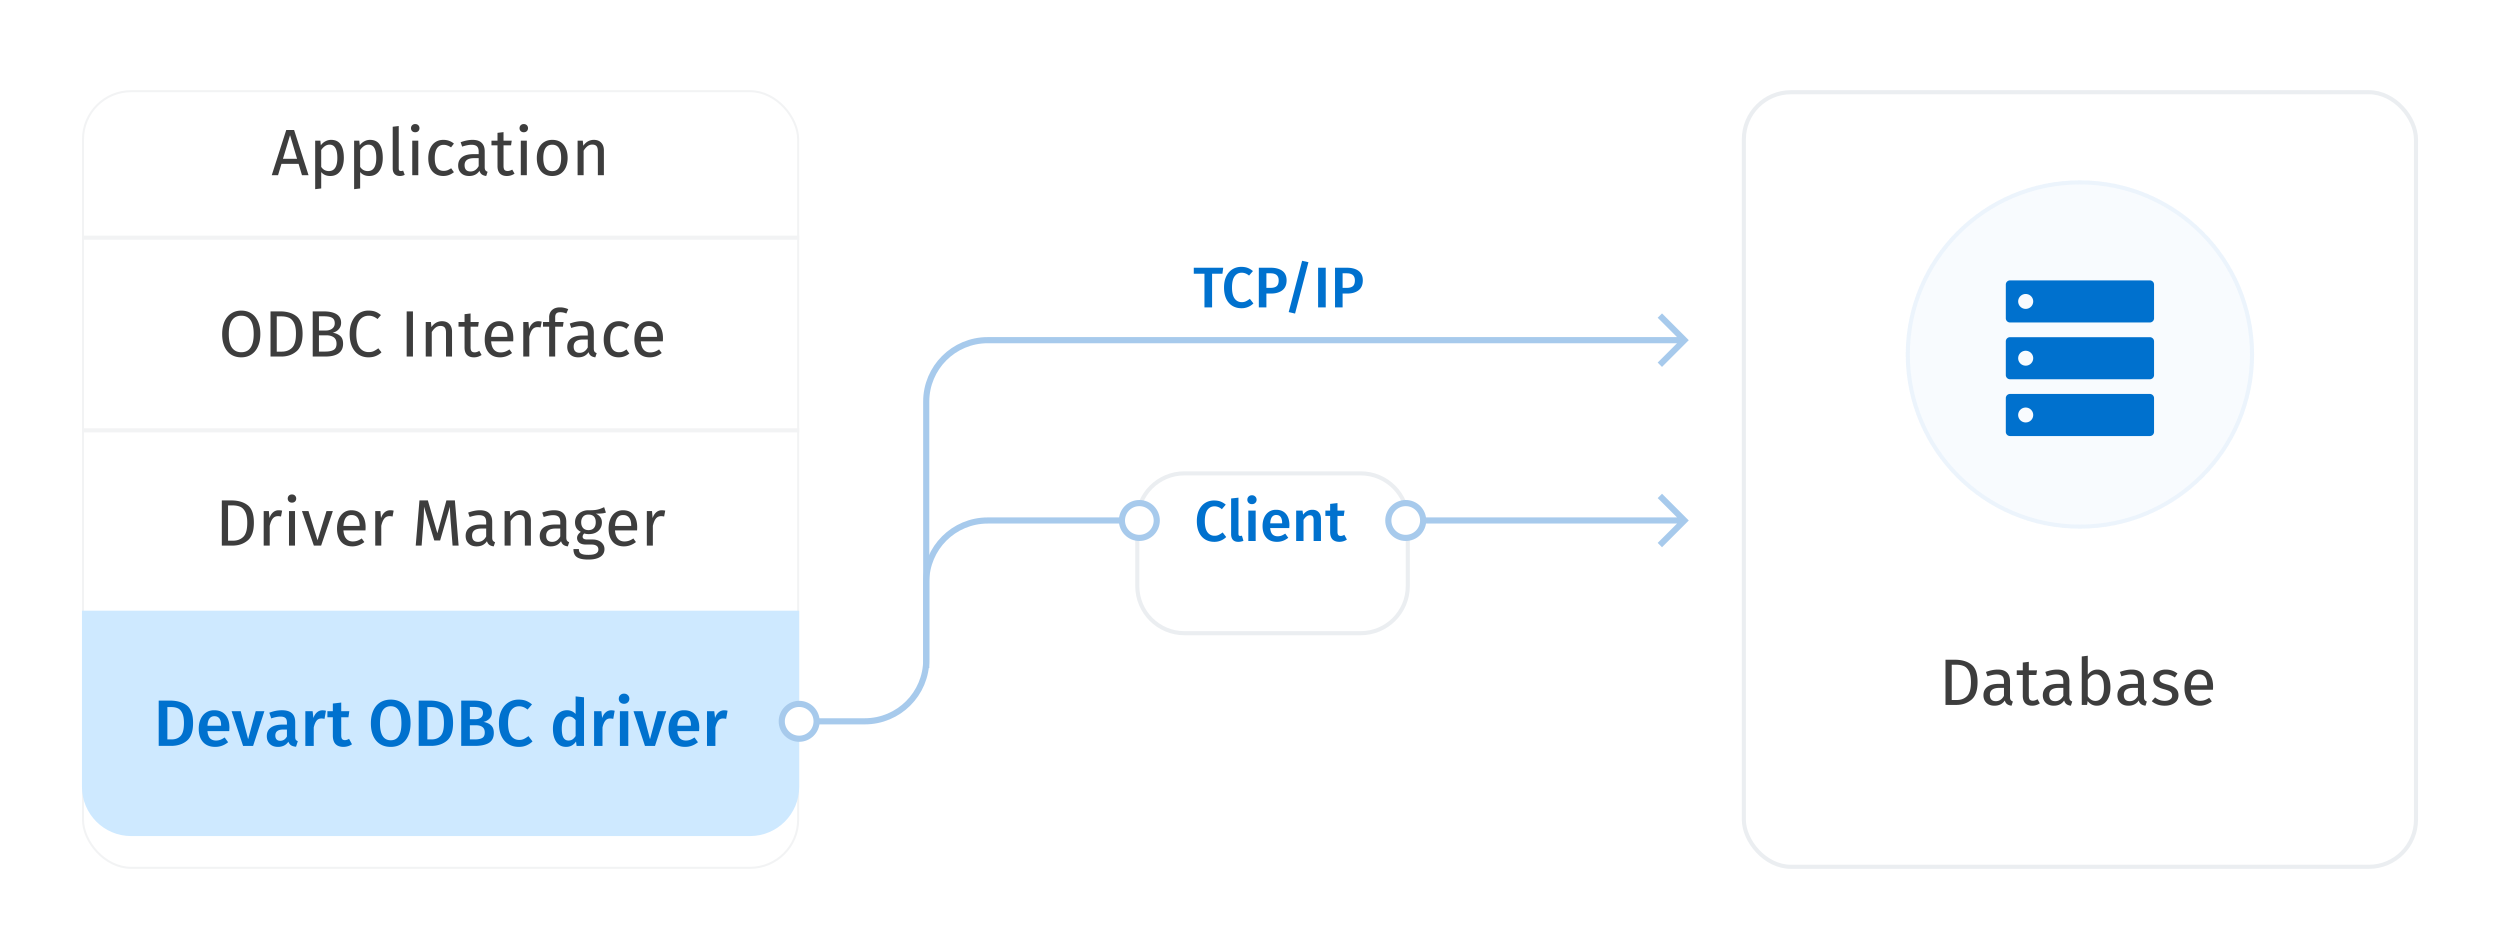 <svg width="610" height="230" viewBox="0 0 610 230" fill="none" xmlns="http://www.w3.org/2000/svg"><g filter="url(#filter0_dd)"><rect x="425" y="14" width="165" height="190" rx="12" fill="#fff"/><rect x="425.5" y="14.5" width="164" height="189" rx="11.5" stroke="#EBEEF1"/></g><path d="M477.006 160.976c1.664 0 2.997.389 4 1.168 1.013.768 1.52 2.197 1.52 4.288 0 2.037-.507 3.477-1.52 4.32-1.003.832-2.224 1.248-3.664 1.248h-2.64v-11.024h2.304zm-.784 9.824h1.232c1.024 0 1.856-.315 2.496-.944.64-.629.96-1.771.96-3.424 0-1.163-.166-2.053-.496-2.672-.331-.629-.752-1.045-1.264-1.248-.512-.213-1.115-.32-1.808-.32h-1.12v8.608zm14.22-.768c0 .341.059.597.176.768a1.1 1.1 0 00.528.368l-.336 1.024c-.437-.053-.789-.176-1.056-.368-.266-.192-.464-.491-.592-.896-.565.843-1.402 1.264-2.512 1.264-.832 0-1.488-.235-1.968-.704s-.72-1.083-.72-1.84c0-.896.32-1.584.96-2.064.651-.48 1.568-.72 2.752-.72h1.296v-.624c0-.597-.144-1.024-.432-1.28-.288-.256-.73-.384-1.328-.384-.618 0-1.376.149-2.272.448l-.368-1.072c1.046-.384 2.016-.576 2.912-.576.992 0 1.734.245 2.224.736.491.48.736 1.168.736 2.064v3.856zm-3.456 1.056c.843 0 1.504-.437 1.984-1.312v-1.936h-1.104c-1.557 0-2.336.576-2.336 1.728 0 .501.123.88.368 1.136.246.256.608.384 1.088.384zm10.735.528a3.236 3.236 0 01-1.888.576c-.714 0-1.274-.203-1.68-.608-.394-.416-.592-1.013-.592-1.792v-5.088h-1.472v-1.136h1.472v-1.904l1.472-.176v2.08h2l-.16 1.136h-1.84v5.024c0 .437.075.757.224.96.16.192.422.288.784.288.352 0 .726-.123 1.12-.368l.56 1.008zm7.206-1.584c0 .341.058.597.176.768.117.16.293.283.528.368l-.336 1.024c-.438-.053-.79-.176-1.056-.368-.267-.192-.464-.491-.592-.896-.566.843-1.403 1.264-2.512 1.264-.832 0-1.488-.235-1.968-.704s-.72-1.083-.72-1.84c0-.896.32-1.584.96-2.064.65-.48 1.568-.72 2.752-.72h1.296v-.624c0-.597-.144-1.024-.432-1.28-.288-.256-.731-.384-1.328-.384-.619 0-1.376.149-2.272.448l-.368-1.072c1.045-.384 2.016-.576 2.912-.576.992 0 1.733.245 2.224.736.49.48.736 1.168.736 2.064v3.856zm-3.456 1.056c.842 0 1.504-.437 1.984-1.312v-1.936h-1.104c-1.558 0-2.336.576-2.336 1.728 0 .501.122.88.368 1.136.245.256.608.384 1.088.384zm10.335-7.712c.96 0 1.722.389 2.288 1.168.565.768.848 1.845.848 3.232 0 .875-.134 1.648-.4 2.32-.267.661-.651 1.179-1.152 1.552-.502.363-1.088.544-1.76.544-.886 0-1.632-.373-2.24-1.12l-.144.928h-1.296v-11.824l1.472-.176v4.624c.608-.832 1.402-1.248 2.384-1.248zm-.528 7.648c.65 0 1.157-.261 1.52-.784.373-.533.56-1.355.56-2.464 0-1.141-.171-1.963-.512-2.464-.342-.512-.827-.768-1.456-.768-.747 0-1.403.437-1.968 1.312v4.032c.224.352.496.629.816.832.33.203.677.304 1.04.304zm11.852-.992c0 .341.058.597.176.768.117.16.293.283.528.368l-.336 1.024c-.438-.053-.79-.176-1.056-.368-.267-.192-.464-.491-.592-.896-.566.843-1.403 1.264-2.512 1.264-.832 0-1.488-.235-1.968-.704s-.72-1.083-.72-1.84c0-.896.32-1.584.96-2.064.65-.48 1.568-.72 2.752-.72h1.296v-.624c0-.597-.144-1.024-.432-1.28-.288-.256-.731-.384-1.328-.384-.619 0-1.376.149-2.272.448l-.368-1.072c1.045-.384 2.016-.576 2.912-.576.992 0 1.733.245 2.224.736.49.48.736 1.168.736 2.064v3.856zm-3.456 1.056c.842 0 1.504-.437 1.984-1.312v-1.936h-1.104c-1.558 0-2.336.576-2.336 1.728 0 .501.122.88.368 1.136.245.256.608.384 1.088.384zm8.767-7.712c.576 0 1.093.08 1.552.24.458.16.896.4 1.312.72l-.64.976a4.142 4.142 0 00-1.088-.576 3.076 3.076 0 00-1.088-.192c-.48 0-.859.101-1.136.304a.918.918 0 00-.416.8c0 .341.128.608.384.8.266.192.741.379 1.424.56.938.235 1.637.555 2.096.96.469.405.704.96.704 1.664 0 .832-.326 1.467-.976 1.904-.64.437-1.424.656-2.352.656-1.28 0-2.342-.368-3.184-1.104l.816-.928c.661.565 1.44.848 2.336.848.544 0 .981-.112 1.312-.336.33-.224.496-.523.496-.896 0-.299-.059-.539-.176-.72-.118-.192-.32-.352-.608-.48-.278-.139-.699-.283-1.264-.432-.896-.235-1.547-.549-1.952-.944-.395-.405-.592-.912-.592-1.52 0-.437.128-.832.384-1.184.266-.352.629-.624 1.088-.816a3.909 3.909 0 011.568-.304zm11.549 4.16c0 .245-.011.496-.032.752h-5.376c.064.928.298 1.611.704 2.048.405.437.928.656 1.568.656.405 0 .778-.059 1.12-.176a4.523 4.523 0 001.072-.56l.64.88c-.896.704-1.878 1.056-2.944 1.056-1.174 0-2.091-.384-2.752-1.152-.651-.768-.976-1.824-.976-3.168 0-.875.138-1.648.416-2.32.288-.683.693-1.216 1.216-1.6.533-.384 1.157-.576 1.872-.576 1.12 0 1.978.368 2.576 1.104.597.736.896 1.755.896 3.056zm-1.456-.432c0-.832-.166-1.467-.496-1.904-.331-.437-.827-.656-1.488-.656-1.206 0-1.862.885-1.968 2.656h3.952v-.096z" fill="#3D3D3D"/><circle cx="507.5" cy="86.5" r="42.5" fill="#0071CE" fill-opacity=".03"/><circle cx="507.5" cy="86.5" r="42" stroke="#0071CE" stroke-opacity=".05"/><path d="M489.418 69.438v8.224a1.023 1.023 0 00.637.945c.125.051.259.078.395.078h34.106a1.038 1.038 0 00.954-.632c.052-.124.078-.257.078-.391v-8.224a1.011 1.011 0 00-.302-.723 1.037 1.037 0 00-.73-.3H490.45c-.274 0-.536.108-.73.3a1.02 1.02 0 00-.302.723zm5.299 5.875c-.39.098-.802.066-1.171-.091a1.825 1.825 0 01-.875-.778 1.8 1.8 0 01-.22-1.144c.055-.395.24-.761.525-1.042a1.844 1.844 0 012.985.59 1.81 1.81 0 01-.401 1.993c-.233.23-.524.393-.843.472zM489.418 83.292v8.224a1.03 1.03 0 00.302.724 1.039 1.039 0 00.73.3h34.106a1.038 1.038 0 00.954-.632c.052-.124.078-.257.078-.392v-8.224a1.011 1.011 0 00-.302-.723 1.039 1.039 0 00-.73-.3H490.45a1.038 1.038 0 00-.954.632 1.03 1.03 0 00-.078.391zm5.299 5.876c-.39.098-.802.065-1.171-.092a1.825 1.825 0 01-.875-.777 1.8 1.8 0 01-.22-1.144c.055-.395.24-.761.525-1.042a1.844 1.844 0 012.985.589 1.81 1.81 0 01-.401 1.994c-.233.23-.524.392-.843.472zM489.418 97.147v8.224c0 .271.109.531.302.723.194.192.456.3.73.3h34.106a1.046 1.046 0 00.73-.3 1.014 1.014 0 00.302-.723v-8.224a1.012 1.012 0 00-.302-.723 1.026 1.026 0 00-.73-.3H490.45a1.038 1.038 0 00-.954.632 1.03 1.03 0 00-.078.391zm5.299 5.876c-.39.097-.802.065-1.171-.092a1.825 1.825 0 01-.875-.777 1.803 1.803 0 01.305-2.186 1.844 1.844 0 012.985.589 1.81 1.81 0 01-1.244 2.466z" fill="#0071CE"/><g filter="url(#filter1_dd)"><rect x="20" y="14" width="175" height="190" rx="12" fill="#fff"/><rect x="20.25" y="14.25" width="174.5" height="189.5" rx="11.75" stroke="#F2F3F4" stroke-width=".5"/></g><path d="M20 149h175v43c0 6.627-5.373 12-12 12H32c-6.627 0-12-5.373-12-12v-43z" fill="#CEE9FF"/><path d="M41.446 170.944c1.717 0 3.088.389 4.112 1.168 1.034.779 1.552 2.213 1.552 4.304 0 2.048-.507 3.493-1.52 4.336-1.014.832-2.299 1.248-3.856 1.248h-3.008v-11.056h2.72zm-.608 9.472h1.04c.938 0 1.674-.288 2.208-.864.533-.587.8-1.632.8-3.136 0-1.045-.139-1.851-.416-2.416-.267-.576-.624-.965-1.072-1.168-.438-.203-.966-.304-1.584-.304h-.976v7.888zm15.143-2.848c0 .107-.016.384-.048.832H50.62c.074.821.288 1.408.64 1.76.362.352.842.528 1.44.528.373 0 .725-.059 1.056-.176.33-.128.682-.32 1.056-.576l.848 1.168c-.939.757-1.984 1.136-3.136 1.136-1.291 0-2.288-.395-2.992-1.184-.694-.789-1.04-1.867-1.04-3.232 0-.864.149-1.637.448-2.32.298-.693.73-1.232 1.296-1.616.565-.395 1.237-.592 2.016-.592 1.184 0 2.101.379 2.752 1.136.65.747.976 1.792.976 3.136zm-2.032-.592c0-1.483-.55-2.224-1.648-2.224-.502 0-.896.187-1.184.56-.278.363-.443.949-.496 1.76h3.328v-.096zm5.36 5.024l-2.8-8.464h2.224l1.808 6.816 1.856-6.816h2.112L61.757 182h-2.448zm12.718-2.24c0 .331.048.576.144.736.107.149.272.267.496.352l-.432 1.36c-.48-.043-.875-.155-1.184-.336-.299-.192-.528-.491-.688-.896-.288.427-.65.747-1.088.96a3.31 3.31 0 01-1.44.304c-.843 0-1.51-.24-2-.72s-.736-1.109-.736-1.888c0-.917.33-1.616.992-2.096.672-.491 1.627-.736 2.864-.736h1.056v-.48c0-.544-.128-.923-.384-1.136-.245-.224-.645-.336-1.2-.336-.619 0-1.365.149-2.24.448l-.48-1.392c1.056-.405 2.08-.608 3.072-.608 2.165 0 3.248.971 3.248 2.912v3.552zm-3.648.992c.693 0 1.237-.347 1.632-1.04V178h-.848c-1.323 0-1.984.491-1.984 1.472 0 .405.101.72.304.944.203.224.501.336.896.336zm10.302-7.44c.31 0 .592.037.848.112l-.352 1.984a3.093 3.093 0 00-.752-.096c-.5 0-.896.181-1.184.544-.288.352-.517.901-.688 1.648V182h-2.048v-8.464h1.776l.192 1.664c.203-.608.496-1.072.88-1.392a1.974 1.974 0 011.328-.496zm7.204 8.288a3.275 3.275 0 01-1.008.48c-.363.107-.736.16-1.12.16-.832-.011-1.467-.245-1.904-.704-.427-.469-.64-1.157-.64-2.064v-4.464h-1.328v-1.472h1.328v-1.872l2.048-.24v2.112h1.968l-.208 1.472h-1.76v4.416c0 .416.069.715.208.896.149.181.378.272.688.272.32 0 .656-.107 1.008-.32l.72 1.328zm9.456-10.896c.992 0 1.85.224 2.576.672.725.448 1.28 1.104 1.664 1.968.394.864.592 1.904.592 3.12 0 1.205-.198 2.24-.592 3.104-.395.864-.955 1.525-1.68 1.984-.726.459-1.579.688-2.56.688-.992 0-1.851-.224-2.576-.672-.726-.448-1.286-1.104-1.68-1.968-.395-.864-.592-1.904-.592-3.12 0-1.195.197-2.224.592-3.088.394-.875.954-1.541 1.68-2 .736-.459 1.594-.688 2.576-.688zm0 1.616c-.854 0-1.504.336-1.952 1.008-.448.661-.672 1.712-.672 3.152 0 2.763.874 4.144 2.624 4.144.853 0 1.498-.331 1.936-.992.448-.661.672-1.717.672-3.168 0-1.44-.224-2.491-.672-3.152-.438-.661-1.083-.992-1.936-.992zm9.542-1.376c1.718 0 3.088.389 4.112 1.168 1.035.779 1.552 2.213 1.552 4.304 0 2.048-.506 3.493-1.52 4.336-1.013.832-2.298 1.248-3.856 1.248h-3.008v-11.056h2.72zm-.608 9.472h1.04c.939 0 1.675-.288 2.208-.864.534-.587.8-1.632.8-3.136 0-1.045-.138-1.851-.416-2.416-.266-.576-.624-.965-1.072-1.168-.437-.203-.965-.304-1.584-.304h-.976v7.888zm13.687-4.272c.758.139 1.366.411 1.824.816.47.405.704 1.024.704 1.856 0 1.152-.405 1.973-1.216 2.464-.81.48-1.946.72-3.408.72h-3.328v-11.056h2.896c3.051 0 4.576.939 4.576 2.816 0 .651-.197 1.184-.592 1.6-.394.405-.88.667-1.456.784zm-3.312-.656h1.296c.587 0 1.051-.128 1.392-.384.342-.267.512-.656.512-1.168 0-.533-.181-.907-.544-1.12-.352-.213-.906-.32-1.664-.32h-.992v2.992zm1.232 4.928c.779 0 1.371-.117 1.776-.352.416-.235.624-.677.624-1.328 0-.629-.197-1.083-.592-1.36-.384-.277-.912-.416-1.584-.416h-1.456v3.456h1.232zm10.661-9.712c.693 0 1.29.096 1.792.288a5.04 5.04 0 011.472.88l-1.088 1.264c-.63-.533-1.312-.8-2.048-.8-.822 0-1.478.331-1.968.992-.491.661-.736 1.701-.736 3.12 0 1.397.245 2.432.736 3.104.49.661 1.157.992 2 .992.426 0 .805-.08 1.136-.24.33-.16.698-.389 1.104-.688l.992 1.28c-.374.384-.848.704-1.424.96-.566.256-1.2.384-1.904.384-.96 0-1.808-.224-2.544-.672-.736-.448-1.307-1.104-1.712-1.968-.406-.875-.608-1.925-.608-3.152 0-1.205.208-2.24.624-3.104.426-.864 1.002-1.52 1.728-1.968.725-.448 1.541-.672 2.448-.672zM142.5 182h-1.808l-.144-1.072a2.981 2.981 0 01-1.008.96c-.405.235-.874.352-1.408.352-1.034 0-1.829-.4-2.384-1.2-.554-.8-.832-1.888-.832-3.264 0-.875.139-1.648.416-2.32.278-.683.672-1.211 1.184-1.584.523-.384 1.136-.576 1.84-.576.811 0 1.51.304 2.096.912v-4.288l2.048.224V182zm-3.792-1.312c.363 0 .683-.085.96-.256.278-.181.539-.459.784-.832v-3.872a2.649 2.649 0 00-.736-.672 1.686 1.686 0 00-.864-.224c-.554 0-.992.245-1.312.736-.309.48-.464 1.211-.464 2.192 0 1.045.139 1.797.416 2.256.278.448.683.672 1.216.672zm10.427-7.376c.309 0 .592.037.848.112l-.352 1.984a3.096 3.096 0 00-.752-.096c-.502 0-.896.181-1.184.544-.288.352-.518.901-.688 1.648V182h-2.048v-8.464h1.776l.192 1.664c.202-.608.496-1.072.88-1.392a1.972 1.972 0 011.328-.496zm2.12 8.688v-8.464h2.048V182h-2.048zm1.008-12.752c.384 0 .694.123.928.368.246.235.368.528.368.88s-.122.645-.368.88c-.234.235-.544.352-.928.352-.373 0-.682-.117-.928-.352a1.197 1.197 0 01-.352-.88c0-.352.118-.645.352-.88a1.26 1.26 0 01.928-.368zM157.371 182l-2.8-8.464h2.224l1.808 6.816 1.856-6.816h2.112L159.819 182h-2.448zm13.25-4.432c0 .107-.016.384-.048.832h-5.312c.075.821.288 1.408.64 1.76.363.352.843.528 1.44.528.374 0 .726-.059 1.056-.176.331-.128.683-.32 1.056-.576l.848 1.168c-.938.757-1.984 1.136-3.136 1.136-1.29 0-2.288-.395-2.992-1.184-.693-.789-1.04-1.867-1.04-3.232 0-.864.15-1.637.448-2.32.299-.693.731-1.232 1.296-1.616.566-.395 1.238-.592 2.016-.592 1.184 0 2.102.379 2.752 1.136.651.747.976 1.792.976 3.136zm-2.032-.592c0-1.483-.549-2.224-1.648-2.224-.501 0-.896.187-1.184.56-.277.363-.442.949-.496 1.76h3.328v-.096zm8.092-3.664c.31 0 .592.037.848.112l-.352 1.984a3.09 3.09 0 00-.752-.096c-.501 0-.896.181-1.184.544-.288.352-.517.901-.688 1.648V182h-2.048v-8.464h1.776l.192 1.664c.203-.608.496-1.072.88-1.392a1.974 1.974 0 011.328-.496z" fill="#0071CE"/><path d="M73.683 42.75l-.832-2.768h-4.176l-.832 2.768h-1.536l3.536-11.024h1.92l3.52 11.024h-1.6zm-4.64-4h3.44l-1.712-5.76-1.728 5.76zm11.732-4.624c1.077 0 1.866.384 2.368 1.152.501.768.752 1.85.752 3.248 0 1.323-.288 2.39-.864 3.2-.576.81-1.392 1.216-2.448 1.216-.939 0-1.675-.32-2.208-.96v4l-1.472.176v-11.84h1.264l.112 1.136c.31-.427.683-.752 1.12-.976a2.87 2.87 0 011.376-.352zm-.544 7.616c1.387 0 2.08-1.072 2.08-3.216 0-2.155-.635-3.232-1.904-3.232-.416 0-.795.123-1.136.368-.341.245-.64.56-.896.944v4.112c.213.33.48.587.8.768.32.17.672.256 1.056.256zm10.044-7.616c1.077 0 1.866.384 2.368 1.152.501.768.752 1.85.752 3.248 0 1.323-.288 2.39-.864 3.2-.576.81-1.392 1.216-2.448 1.216-.939 0-1.675-.32-2.208-.96v4l-1.472.176v-11.84h1.264l.112 1.136c.31-.427.683-.752 1.12-.976a2.87 2.87 0 011.376-.352zm-.544 7.616c1.387 0 2.08-1.072 2.08-3.216 0-2.155-.635-3.232-1.904-3.232-.416 0-.795.123-1.136.368-.341.245-.64.56-.896.944v4.112c.213.33.48.587.8.768.32.17.672.256 1.056.256zm7.852 1.2c-.544 0-.976-.16-1.296-.48-.31-.33-.464-.79-.464-1.376v-10.16l1.472-.176v10.304c0 .235.037.405.112.512.085.107.224.16.416.16.203 0 .384-.032.544-.096l.384 1.024a2.399 2.399 0 01-1.168.288zm4.479-8.624v8.432h-1.472v-8.432h1.472zm-.752-4.048c.31 0 .56.096.752.288a.977.977 0 01.288.72.977.977 0 01-.288.72c-.192.181-.442.272-.752.272-.298 0-.544-.09-.736-.272a.977.977 0 01-.288-.72c0-.288.096-.528.288-.72a.998.998 0 01.736-.288zm6.868 3.856c.501 0 .96.075 1.376.224a3.71 3.71 0 011.2.688l-.704.928a3.356 3.356 0 00-.88-.464 2.566 2.566 0 00-.928-.16c-.683 0-1.216.272-1.6.816-.373.544-.56 1.35-.56 2.416 0 1.067.187 1.856.56 2.368.373.501.907.752 1.6.752.331 0 .635-.048.912-.144.277-.107.587-.272.928-.496l.672.96c-.768.619-1.627.928-2.576.928-1.141 0-2.043-.384-2.704-1.152-.651-.768-.976-1.83-.976-3.184 0-.896.149-1.68.448-2.352.299-.672.72-1.195 1.264-1.568.555-.373 1.211-.56 1.968-.56zm10.092 6.656c0 .341.059.597.176.768.118.16.294.283.528.368l-.336 1.024c-.437-.053-.789-.176-1.056-.368-.266-.192-.464-.49-.592-.896-.565.843-1.402 1.264-2.512 1.264-.832 0-1.488-.235-1.968-.704-.48-.47-.72-1.083-.72-1.84 0-.896.32-1.584.96-2.064.651-.48 1.568-.72 2.752-.72h1.296v-.624c0-.597-.144-1.024-.432-1.28-.288-.256-.73-.384-1.328-.384-.618 0-1.376.15-2.272.448l-.368-1.072c1.046-.384 2.016-.576 2.912-.576.992 0 1.734.245 2.224.736.491.48.736 1.168.736 2.064v3.856zm-3.456 1.056c.843 0 1.504-.437 1.984-1.312V38.59h-1.104c-1.557 0-2.336.576-2.336 1.728 0 .501.123.88.368 1.136.246.256.608.384 1.088.384zm10.735.528a3.236 3.236 0 01-1.888.576c-.714 0-1.274-.203-1.68-.608-.394-.416-.592-1.013-.592-1.792v-5.088h-1.472v-1.136h1.472v-1.904l1.472-.176v2.08h2l-.16 1.136h-1.84v5.024c0 .437.075.757.224.96.16.192.422.288.784.288.331 0 .704-.112 1.12-.336l.56.976zm2.998-8.048v8.432h-1.472v-8.432h1.472zm-.752-4.048c.309 0 .56.096.752.288a.977.977 0 01.288.72.977.977 0 01-.288.72c-.192.181-.443.272-.752.272-.299 0-.544-.09-.736-.272a.977.977 0 01-.288-.72c0-.288.096-.528.288-.72a.996.996 0 01.736-.288zm6.963 3.856c1.184 0 2.102.395 2.752 1.184.662.79.992 1.861.992 3.216 0 .875-.149 1.648-.448 2.32-.298.661-.73 1.179-1.296 1.552-.565.363-1.237.544-2.016.544-1.184 0-2.106-.395-2.768-1.184-.661-.79-.992-1.861-.992-3.216 0-.875.15-1.643.448-2.304.299-.672.731-1.19 1.296-1.552.566-.373 1.243-.56 2.032-.56zm0 1.184c-1.461 0-2.192 1.077-2.192 3.232 0 2.144.726 3.216 2.176 3.216 1.451 0 2.176-1.077 2.176-3.232 0-2.144-.72-3.216-2.16-3.216zm10.144-1.184c.768 0 1.365.23 1.792.688.437.459.656 1.088.656 1.888v6.048h-1.472v-5.84c0-.597-.112-1.019-.336-1.264-.224-.245-.555-.368-.992-.368a1.92 1.92 0 00-1.184.384c-.341.256-.661.624-.96 1.104v5.984h-1.472v-8.432h1.264l.128 1.248c.299-.448.667-.8 1.104-1.056a2.916 2.916 0 011.472-.384zM58.864 75.784c.928 0 1.739.224 2.432.672.704.437 1.248 1.083 1.632 1.936.395.853.592 1.888.592 3.104 0 1.195-.197 2.219-.592 3.072-.384.853-.928 1.504-1.632 1.952-.693.448-1.504.672-2.432.672-.928 0-1.744-.219-2.448-.656-.693-.437-1.237-1.083-1.632-1.936-.384-.853-.576-1.883-.576-3.088 0-1.184.192-2.208.576-3.072.395-.864.944-1.52 1.648-1.968.704-.459 1.515-.688 2.432-.688zm0 1.248c-.96 0-1.706.363-2.24 1.088-.533.725-.8 1.856-.8 3.392 0 1.525.267 2.645.8 3.36.544.715 1.29 1.072 2.24 1.072 2.027 0 3.04-1.483 3.04-4.448 0-2.976-1.013-4.464-3.04-4.464zm9.446-1.056c1.664 0 2.998.39 4 1.168 1.014.768 1.52 2.197 1.52 4.288 0 2.037-.506 3.477-1.52 4.32-1.002.832-2.224 1.248-3.664 1.248h-2.64V75.976h2.304zm-.784 9.824h1.232c1.024 0 1.856-.315 2.496-.944.64-.63.96-1.77.96-3.424 0-1.163-.165-2.053-.496-2.672-.33-.63-.752-1.045-1.264-1.248-.512-.213-1.114-.32-1.808-.32h-1.12V85.8zm13.641-4.624c.757.128 1.37.395 1.84.8s.704 1.035.704 1.888c0 2.09-1.456 3.136-4.368 3.136h-3.04V75.976h2.608c1.397 0 2.464.23 3.2.688.747.459 1.12 1.157 1.12 2.096 0 .64-.203 1.173-.608 1.6-.395.427-.88.699-1.456.816zm-3.344-.528h1.664c.64 0 1.163-.155 1.568-.464.416-.31.624-.747.624-1.312 0-.64-.219-1.083-.656-1.328-.426-.245-1.077-.368-1.952-.368h-1.248v3.472zm1.52 5.136c.896 0 1.579-.133 2.048-.4.48-.267.72-.773.72-1.52 0-.725-.23-1.248-.688-1.568-.459-.32-1.056-.48-1.792-.48h-1.808v3.968h1.52zm10.55-10c.662 0 1.216.085 1.665.256.458.17.922.448 1.391.832l-.831.976c-.672-.544-1.382-.816-2.128-.816-.918 0-1.66.352-2.224 1.056-.555.704-.833 1.835-.833 3.392 0 1.515.278 2.635.832 3.36.555.715 1.291 1.072 2.209 1.072.469 0 .874-.08 1.215-.24.342-.16.715-.39 1.12-.688l.769.976c-.331.352-.769.645-1.313.88-.533.235-1.146.352-1.84.352-.895 0-1.695-.219-2.4-.656-.693-.448-1.237-1.099-1.632-1.952-.383-.864-.576-1.899-.576-3.104s.203-2.235.609-3.088c.405-.864.954-1.515 1.647-1.952a4.26 4.26 0 012.32-.656zM99.226 87V75.976h1.536V87h-1.536zm8.622-8.624c.768 0 1.366.23 1.792.688.438.459.656 1.088.656 1.888V87h-1.472v-5.84c0-.597-.112-1.019-.336-1.264-.224-.245-.554-.368-.992-.368-.448 0-.842.128-1.184.384-.341.256-.661.624-.96 1.104V87h-1.472v-8.432h1.264l.128 1.248c.299-.448.667-.8 1.104-1.056a2.916 2.916 0 011.472-.384zm9.663 8.24a3.236 3.236 0 01-1.888.576c-.714 0-1.274-.203-1.68-.608-.394-.416-.592-1.013-.592-1.792v-5.088h-1.472v-1.136h1.472v-1.904l1.472-.176v2.08h2l-.16 1.136h-1.84v5.024c0 .437.075.757.224.96.16.192.422.288.784.288.352 0 .726-.123 1.12-.368l.56 1.008zm7.737-4.08c0 .245-.01.496-.032.752h-5.376c.064.928.299 1.61.704 2.048.406.437.928.656 1.568.656.406 0 .779-.059 1.12-.176a4.496 4.496 0 001.072-.56l.64.88c-.896.704-1.877 1.056-2.944 1.056-1.173 0-2.09-.384-2.752-1.152-.65-.768-.976-1.824-.976-3.168 0-.875.139-1.648.416-2.32.288-.683.694-1.216 1.216-1.6.534-.384 1.158-.576 1.872-.576 1.12 0 1.979.368 2.576 1.104.598.736.896 1.755.896 3.056zm-1.456-.432c0-.832-.165-1.467-.496-1.904-.33-.437-.826-.656-1.488-.656-1.205 0-1.861.885-1.968 2.656h3.952v-.096zm7.549-3.728c.299 0 .576.032.832.096l-.272 1.44a3.032 3.032 0 00-.736-.096c-.522 0-.944.192-1.264.576-.32.384-.57.981-.752 1.792V87h-1.472v-8.432h1.264l.144 1.712c.224-.63.528-1.104.912-1.424.384-.32.832-.48 1.344-.48zm5.372-2.192c-.448 0-.768.101-.96.304-.192.192-.288.496-.288.912v1.168h2.048l-.16 1.136h-1.888V87h-1.472v-7.296h-1.504v-1.136h1.504v-1.152c0-.725.229-1.307.688-1.744.469-.448 1.12-.672 1.952-.672.384 0 .725.037 1.024.112.309.064.64.17.992.32l-.464 1.072a3.592 3.592 0 00-1.472-.32zm8.176 8.848c0 .341.058.597.176.768.117.16.293.283.528.368l-.336 1.024c-.438-.053-.79-.176-1.056-.368-.267-.192-.464-.49-.592-.896-.566.843-1.403 1.264-2.512 1.264-.832 0-1.488-.235-1.968-.704-.48-.47-.72-1.083-.72-1.84 0-.896.32-1.584.96-2.064.65-.48 1.568-.72 2.752-.72h1.296v-.624c0-.597-.144-1.024-.432-1.28-.288-.256-.731-.384-1.328-.384-.619 0-1.376.15-2.272.448l-.368-1.072c1.045-.384 2.016-.576 2.912-.576.992 0 1.733.245 2.224.736.49.48.736 1.168.736 2.064v3.856zm-3.456 1.056c.842 0 1.504-.437 1.984-1.312V82.84h-1.104c-1.558 0-2.336.576-2.336 1.728 0 .501.122.88.368 1.136.245.256.608.384 1.088.384zm9.551-7.712c.501 0 .96.075 1.376.224a3.71 3.71 0 011.2.688l-.72.96a3.37 3.37 0 00-.848-.496 2.616 2.616 0 00-.944-.16c-.683 0-1.216.272-1.6.816-.374.544-.56 1.35-.56 2.416 0 1.067.186 1.856.56 2.368.373.501.906.752 1.6.752.341 0 .645-.053.912-.16.277-.107.576-.283.896-.528l.704 1.008c-.768.619-1.627.928-2.576.928-1.142 0-2.043-.384-2.704-1.152-.651-.768-.976-1.83-.976-3.184 0-.896.149-1.68.448-2.352.298-.672.72-1.195 1.264-1.568.554-.373 1.21-.56 1.968-.56zm10.78 4.16c0 .245-.011.496-.032.752h-5.376c.064.928.299 1.61.704 2.048.405.437.928.656 1.568.656.405 0 .779-.059 1.12-.176a4.515 4.515 0 001.072-.56l.64.88c-.896.704-1.877 1.056-2.944 1.056-1.173 0-2.091-.384-2.752-1.152-.651-.768-.976-1.824-.976-3.168 0-.875.139-1.648.416-2.32.288-.683.693-1.216 1.216-1.6.533-.384 1.157-.576 1.872-.576 1.12 0 1.979.368 2.576 1.104.597.736.896 1.755.896 3.056zm-1.456-.432c0-.832-.165-1.467-.496-1.904-.331-.437-.827-.656-1.488-.656-1.205 0-1.861.885-1.968 2.656h3.952v-.096z" fill="#3D3D3D"/><path d="M20 105h175M20 58h175" stroke="#F2F3F4"/><path d="M56.427 122.101c1.664 0 2.998.389 4 1.168 1.014.768 1.52 2.197 1.52 4.288 0 2.037-.506 3.477-1.52 4.32-1.002.832-2.224 1.248-3.664 1.248h-2.64v-11.024h2.304zm-.784 1.216v8.608h1.232c1.024 0 1.856-.315 2.496-.944.64-.629.96-1.771.96-3.424 0-1.163-.165-2.053-.496-2.672-.33-.629-.752-1.045-1.264-1.248-.512-.213-1.114-.32-1.808-.32h-1.12zm12.361 1.184c.299 0 .576.032.832.096l-.272 1.44a3.034 3.034 0 00-.736-.096c-.522 0-.944.192-1.264.576-.32.384-.57.981-.752 1.792v4.816H64.34v-8.432h1.264l.144 1.712c.224-.629.528-1.104.912-1.424.384-.32.832-.48 1.344-.48zm3.98.192v8.432h-1.472v-8.432h1.472zm-.752-4.048c.31 0 .56.096.752.288a.977.977 0 01.288.72.977.977 0 01-.288.72c-.192.181-.442.272-.752.272-.299 0-.544-.091-.736-.272a.977.977 0 01-.288-.72c0-.288.096-.528.288-.72a.997.997 0 01.736-.288zm9.988 4.048l-2.864 8.432H76.58l-2.912-8.432h1.6l2.208 7.12 2.192-7.12h1.552zm7.988 3.968c0 .245-.01.496-.032.752H83.8c.064.928.299 1.611.704 2.048.406.437.928.656 1.568.656.406 0 .779-.059 1.12-.176a4.504 4.504 0 001.072-.56l.64.88c-.896.704-1.877 1.056-2.944 1.056-1.173 0-2.09-.384-2.752-1.152-.65-.768-.976-1.824-.976-3.168 0-.875.139-1.648.416-2.32.288-.683.694-1.216 1.216-1.6.534-.384 1.158-.576 1.872-.576 1.12 0 1.979.368 2.576 1.104.598.736.896 1.755.896 3.056zm-1.456-.432c0-.832-.165-1.467-.496-1.904-.33-.437-.826-.656-1.488-.656-1.205 0-1.861.885-1.968 2.656h3.952v-.096zm7.471-3.728c.299 0 .576.032.832.096l-.272 1.44a3.034 3.034 0 00-.736-.096c-.523 0-.944.192-1.264.576-.32.384-.57.981-.752 1.792v4.816H91.56v-8.432h1.264l.144 1.712c.224-.629.528-1.104.912-1.424.384-.32.832-.48 1.344-.48zm16.678 8.624h-1.472l-.384-4.976c-.16-1.952-.25-3.451-.272-4.496l-2.384 8.224h-1.424l-2.512-8.24c0 1.333-.069 2.875-.208 4.624l-.368 4.864h-1.44l.912-11.024h2.048l2.32 8.016 2.208-8.016h2.064l.912 11.024zm8.197-1.968c0 .341.059.597.176.768a1.1 1.1 0 00.528.368l-.336 1.024c-.437-.053-.789-.176-1.056-.368-.266-.192-.464-.491-.592-.896-.565.843-1.402 1.264-2.512 1.264-.832 0-1.488-.235-1.968-.704s-.72-1.083-.72-1.84c0-.896.32-1.584.96-2.064.651-.48 1.568-.72 2.752-.72h1.296v-.624c0-.597-.144-1.024-.432-1.28-.288-.256-.73-.384-1.328-.384-.618 0-1.376.149-2.272.448l-.368-1.072c1.046-.384 2.016-.576 2.912-.576.992 0 1.734.245 2.224.736.491.48.736 1.168.736 2.064v3.856zm-3.456 1.056c.843 0 1.504-.437 1.984-1.312v-1.936h-1.104c-1.557 0-2.336.576-2.336 1.728 0 .501.123.88.368 1.136.246.256.608.384 1.088.384zm10.448-7.712c.768 0 1.365.229 1.792.688.437.459.656 1.088.656 1.888v6.048h-1.472v-5.84c0-.597-.112-1.019-.336-1.264-.224-.245-.555-.368-.992-.368a1.92 1.92 0 00-1.184.384c-.342.256-.662.624-.96 1.104v5.984h-1.472v-8.432h1.264l.128 1.248c.298-.448.666-.8 1.104-1.056a2.914 2.914 0 011.472-.384zm11.087 6.656c0 .341.058.597.176.768.117.16.293.283.528.368l-.336 1.024c-.438-.053-.79-.176-1.056-.368-.267-.192-.464-.491-.592-.896-.566.843-1.403 1.264-2.512 1.264-.832 0-1.488-.235-1.968-.704s-.72-1.083-.72-1.84c0-.896.32-1.584.96-2.064.65-.48 1.568-.72 2.752-.72h1.296v-.624c0-.597-.144-1.024-.432-1.28-.288-.256-.731-.384-1.328-.384-.619 0-1.376.149-2.272.448l-.368-1.072c1.045-.384 2.016-.576 2.912-.576.992 0 1.733.245 2.224.736.49.48.736 1.168.736 2.064v3.856zm-3.456 1.056c.842 0 1.504-.437 1.984-1.312v-1.936h-1.104c-1.558 0-2.336.576-2.336 1.728 0 .501.122.88.368 1.136.245.256.608.384 1.088.384zm13.122-7.136c-.32.107-.672.176-1.056.208s-.853.048-1.408.048c.992.448 1.488 1.157 1.488 2.128 0 .843-.288 1.531-.864 2.064-.576.533-1.36.8-2.352.8-.384 0-.741-.053-1.072-.16a.895.895 0 00-.304.352.91.91 0 00-.112.432c0 .459.368.688 1.104.688h1.344c.566 0 1.067.101 1.504.304.438.203.774.48 1.008.832.246.352.368.752.368 1.2 0 .821-.336 1.451-1.008 1.888-.672.448-1.653.672-2.944.672-.906 0-1.626-.096-2.16-.288-.522-.181-.896-.459-1.12-.832-.224-.373-.336-.853-.336-1.44h1.328c0 .341.064.608.192.8.128.203.358.352.688.448.331.107.8.16 1.408.16.886 0 1.515-.112 1.888-.336.384-.213.576-.539.576-.976 0-.395-.149-.693-.448-.896-.298-.203-.714-.304-1.248-.304h-1.328c-.714 0-1.258-.149-1.632-.448-.362-.309-.544-.693-.544-1.152 0-.277.08-.544.24-.8.16-.256.39-.485.688-.688-.49-.256-.853-.571-1.088-.944-.224-.384-.336-.848-.336-1.392 0-.565.139-1.072.416-1.52a2.905 2.905 0 011.168-1.04 3.607 3.607 0 011.664-.384c.662.011 1.216-.011 1.664-.064a6.468 6.468 0 001.104-.24c.299-.107.662-.256 1.088-.448l.432 1.328zm-4.288.48c-.554 0-.986.176-1.296.528-.298.341-.448.795-.448 1.36 0 .576.155 1.04.464 1.392.31.341.747.512 1.312.512.576 0 1.014-.165 1.312-.496.31-.341.464-.816.464-1.424 0-1.248-.602-1.872-1.808-1.872zm11.919 3.104c0 .245-.011.496-.032.752h-5.376c.064.928.299 1.611.704 2.048.405.437.928.656 1.568.656.405 0 .779-.059 1.12-.176a4.504 4.504 0 001.072-.56l.64.88c-.896.704-1.877 1.056-2.944 1.056-1.173 0-2.091-.384-2.752-1.152-.651-.768-.976-1.824-.976-3.168 0-.875.139-1.648.416-2.32.288-.683.693-1.216 1.216-1.6.533-.384 1.157-.576 1.872-.576 1.12 0 1.979.368 2.576 1.104.597.736.896 1.755.896 3.056zm-1.456-.432c0-.832-.165-1.467-.496-1.904-.331-.437-.827-.656-1.488-.656-1.205 0-1.861.885-1.968 2.656h3.952v-.096zm7.471-3.728c.298 0 .576.032.832.096l-.272 1.44a3.038 3.038 0 00-.736-.096c-.523 0-.944.192-1.264.576-.32.384-.571.981-.752 1.792v4.816h-1.472v-8.432h1.264l.144 1.712c.224-.629.528-1.104.912-1.424.384-.32.832-.48 1.344-.48z" fill="#3D3D3D"/><path d="M295.75 66.796V75h-1.862v-8.204h-2.604v-1.47h7.182l-.196 1.47h-2.52zm7.114-1.68c.606 0 1.129.084 1.568.252.448.168.877.425 1.288.77l-.952 1.106c-.551-.467-1.148-.7-1.792-.7-.719 0-1.293.29-1.722.868-.43.579-.644 1.489-.644 2.73 0 1.223.214 2.128.644 2.716.429.579 1.012.868 1.75.868.373 0 .704-.07.994-.21.289-.14.611-.34.966-.602l.868 1.12a3.953 3.953 0 01-1.246.84 3.996 3.996 0 01-1.666.336c-.84 0-1.582-.196-2.226-.588-.644-.392-1.144-.966-1.498-1.722-.355-.765-.532-1.685-.532-2.758 0-1.055.182-1.96.546-2.716.373-.756.877-1.33 1.512-1.722.634-.392 1.348-.588 2.142-.588zm7.145.21c1.241 0 2.202.257 2.884.77.69.513 1.036 1.283 1.036 2.31 0 1.073-.346 1.88-1.036 2.422-.691.532-1.61.798-2.758.798h-1.134V75h-1.848v-9.674h2.856zm-.014 4.914c.662 0 1.162-.135 1.498-.406.336-.28.504-.756.504-1.428 0-1.148-.668-1.722-2.002-1.722h-.994v3.556h.994zm6.001 6.272l-1.554-.364 3.276-12.516 1.54.35-3.262 12.53zM321.617 75v-9.674h1.862V75h-1.862zm6.985-9.674c1.242 0 2.203.257 2.884.77.691.513 1.036 1.283 1.036 2.31 0 1.073-.345 1.88-1.036 2.422-.69.532-1.61.798-2.758.798h-1.134V75h-1.848v-9.674h2.856zm-.014 4.914c.663 0 1.162-.135 1.498-.406.336-.28.504-.756.504-1.428 0-1.148-.667-1.722-2.002-1.722h-.994v3.556h.994z" fill="#0071CE"/><path d="M284 83h-43c-8.284 0-15 6.716-15 15v31M410 83H278M405 77l6 6-6 6M226 128v33c0 8.284-6.716 15-15 15h-12M405 121l6 6-6 6M410 127h-79" stroke="#A7CAEC" stroke-width="1.5"/><path d="M283 127h-42c-8.284 0-15 6.716-15 15v21" stroke="#A7CAEC" stroke-width="1.5"/><g filter="url(#filter2_dd)"><path d="M277 119c0-6.627 5.373-12 12-12h43c6.627 0 12 5.373 12 12v16c0 6.627-5.373 12-12 12h-43c-6.627 0-12-5.373-12-12v-16z" fill="#fff"/><path d="M277.5 119c0-6.351 5.149-11.5 11.5-11.5h43c6.351 0 11.5 5.149 11.5 11.5v16c0 6.351-5.149 11.5-11.5 11.5h-43c-6.351 0-11.5-5.149-11.5-11.5v-16z" stroke="#EBEEF1"/></g><path d="M296.229 122.116c.606 0 1.129.084 1.568.252a4.42 4.42 0 011.288.77l-.952 1.106c-.551-.467-1.148-.7-1.792-.7-.719 0-1.293.289-1.722.868-.43.579-.644 1.489-.644 2.73 0 1.223.214 2.128.644 2.716.429.579 1.012.868 1.75.868.373 0 .704-.07.994-.21.289-.14.611-.341.966-.602l.868 1.12a3.953 3.953 0 01-1.246.84 3.996 3.996 0 01-1.666.336c-.84 0-1.582-.196-2.226-.588-.644-.392-1.144-.966-1.498-1.722-.355-.765-.532-1.685-.532-2.758 0-1.055.182-1.96.546-2.716.373-.756.877-1.33 1.512-1.722.634-.392 1.348-.588 2.142-.588zm5.955 8.078c0 .205.032.355.098.448.065.084.172.126.322.126.14 0 .28-.023.42-.07l.378 1.26a3.268 3.268 0 01-1.274.252c-.56 0-.99-.159-1.288-.476-.299-.327-.448-.798-.448-1.414v-8.694l1.792-.196v8.764zm2.407 1.806v-7.406h1.792V132h-1.792zm.882-11.158c.336 0 .606.107.812.322.214.205.322.462.322.77s-.108.565-.322.77c-.206.205-.476.308-.812.308-.327 0-.598-.103-.812-.308a1.042 1.042 0 01-.308-.77c0-.308.102-.565.308-.77.214-.215.485-.322.812-.322zm9.145 7.28c0 .093-.014.336-.042.728h-4.648c.065.719.252 1.232.56 1.54.317.308.737.462 1.26.462.327 0 .635-.051.924-.154.289-.112.597-.28.924-.504l.742 1.022c-.821.663-1.736.994-2.744.994-1.129 0-2.002-.345-2.618-1.036-.607-.691-.91-1.633-.91-2.828 0-.756.131-1.433.392-2.03.261-.607.639-1.078 1.134-1.414.495-.345 1.083-.518 1.764-.518 1.036 0 1.839.331 2.408.994.569.653.854 1.568.854 2.744zm-1.778-.518c0-1.297-.481-1.946-1.442-1.946-.439 0-.784.163-1.036.49-.243.317-.387.831-.434 1.54h2.912v-.084zm7.374-3.22c.663 0 1.176.201 1.54.602.374.392.56.943.56 1.652V132h-1.792v-5.082c0-.439-.079-.747-.238-.924-.149-.177-.373-.266-.672-.266-.308 0-.588.098-.84.294-.242.187-.48.462-.714.826V132h-1.792v-7.406h1.554l.14.98c.616-.793 1.368-1.19 2.254-1.19zm8.429 7.266a2.83 2.83 0 01-.882.42c-.317.093-.644.14-.98.14-.728-.009-1.283-.215-1.666-.616-.373-.411-.56-1.013-.56-1.806v-3.906h-1.162v-1.288h1.162v-1.638l1.792-.21v1.848h1.722l-.182 1.288h-1.54v3.864c0 .364.061.625.182.784.131.159.332.238.602.238.28 0 .574-.093.882-.28l.63 1.162z" fill="#0071CE"/><circle cx="278" cy="127" r="4.25" fill="#fff" stroke="#A7CAEC" stroke-width="1.5"/><circle cx="343" cy="127" r="4.25" fill="#fff" stroke="#A7CAEC" stroke-width="1.5"/><circle cx="195" cy="176" r="4.25" fill="#fff" stroke="#A7CAEC" stroke-width="1.5"/><defs><filter id="filter0_dd" x="405" y="0" width="205" height="230" filterUnits="userSpaceOnUse" color-interpolation-filters="sRGB"><feFlood flood-opacity="0" result="BackgroundImageFix"/><feColorMatrix in="SourceAlpha" values="0 0 0 0 0 0 0 0 0 0 0 0 0 0 0 0 0 0 127 0"/><feOffset dy="6"/><feGaussianBlur stdDeviation="10"/><feColorMatrix values="0 0 0 0 0.84 0 0 0 0 0.843 0 0 0 0 0.85 0 0 0 0.6 0"/><feBlend in2="BackgroundImageFix" result="effect1_dropShadow"/><feColorMatrix in="SourceAlpha" values="0 0 0 0 0 0 0 0 0 0 0 0 0 0 0 0 0 0 127 0"/><feOffset dy="2"/><feGaussianBlur stdDeviation="3"/><feColorMatrix values="0 0 0 0 0.839 0 0 0 0 0.843 0 0 0 0 0.851 0 0 0 0.4 0"/><feBlend in2="effect1_dropShadow" result="effect2_dropShadow"/><feBlend in="SourceGraphic" in2="effect2_dropShadow" result="shape"/></filter><filter id="filter1_dd" x="0" y="0" width="215" height="230" filterUnits="userSpaceOnUse" color-interpolation-filters="sRGB"><feFlood flood-opacity="0" result="BackgroundImageFix"/><feColorMatrix in="SourceAlpha" values="0 0 0 0 0 0 0 0 0 0 0 0 0 0 0 0 0 0 127 0"/><feOffset dy="6"/><feGaussianBlur stdDeviation="10"/><feColorMatrix values="0 0 0 0 0.84 0 0 0 0 0.843 0 0 0 0 0.85 0 0 0 0.6 0"/><feBlend in2="BackgroundImageFix" result="effect1_dropShadow"/><feColorMatrix in="SourceAlpha" values="0 0 0 0 0 0 0 0 0 0 0 0 0 0 0 0 0 0 127 0"/><feOffset dy="2"/><feGaussianBlur stdDeviation="3"/><feColorMatrix values="0 0 0 0 0.839 0 0 0 0 0.843 0 0 0 0 0.851 0 0 0 0.4 0"/><feBlend in2="effect1_dropShadow" result="effect2_dropShadow"/><feBlend in="SourceGraphic" in2="effect2_dropShadow" result="shape"/></filter><filter id="filter2_dd" x="257" y="93" width="107" height="80" filterUnits="userSpaceOnUse" color-interpolation-filters="sRGB"><feFlood flood-opacity="0" result="BackgroundImageFix"/><feColorMatrix in="SourceAlpha" values="0 0 0 0 0 0 0 0 0 0 0 0 0 0 0 0 0 0 127 0"/><feOffset dy="6"/><feGaussianBlur stdDeviation="10"/><feColorMatrix values="0 0 0 0 0.84 0 0 0 0 0.843 0 0 0 0 0.85 0 0 0 0.6 0"/><feBlend in2="BackgroundImageFix" result="effect1_dropShadow"/><feColorMatrix in="SourceAlpha" values="0 0 0 0 0 0 0 0 0 0 0 0 0 0 0 0 0 0 127 0"/><feOffset dy="2"/><feGaussianBlur stdDeviation="3"/><feColorMatrix values="0 0 0 0 0.839 0 0 0 0 0.843 0 0 0 0 0.851 0 0 0 0.4 0"/><feBlend in2="effect1_dropShadow" result="effect2_dropShadow"/><feBlend in="SourceGraphic" in2="effect2_dropShadow" result="shape"/></filter></defs></svg>